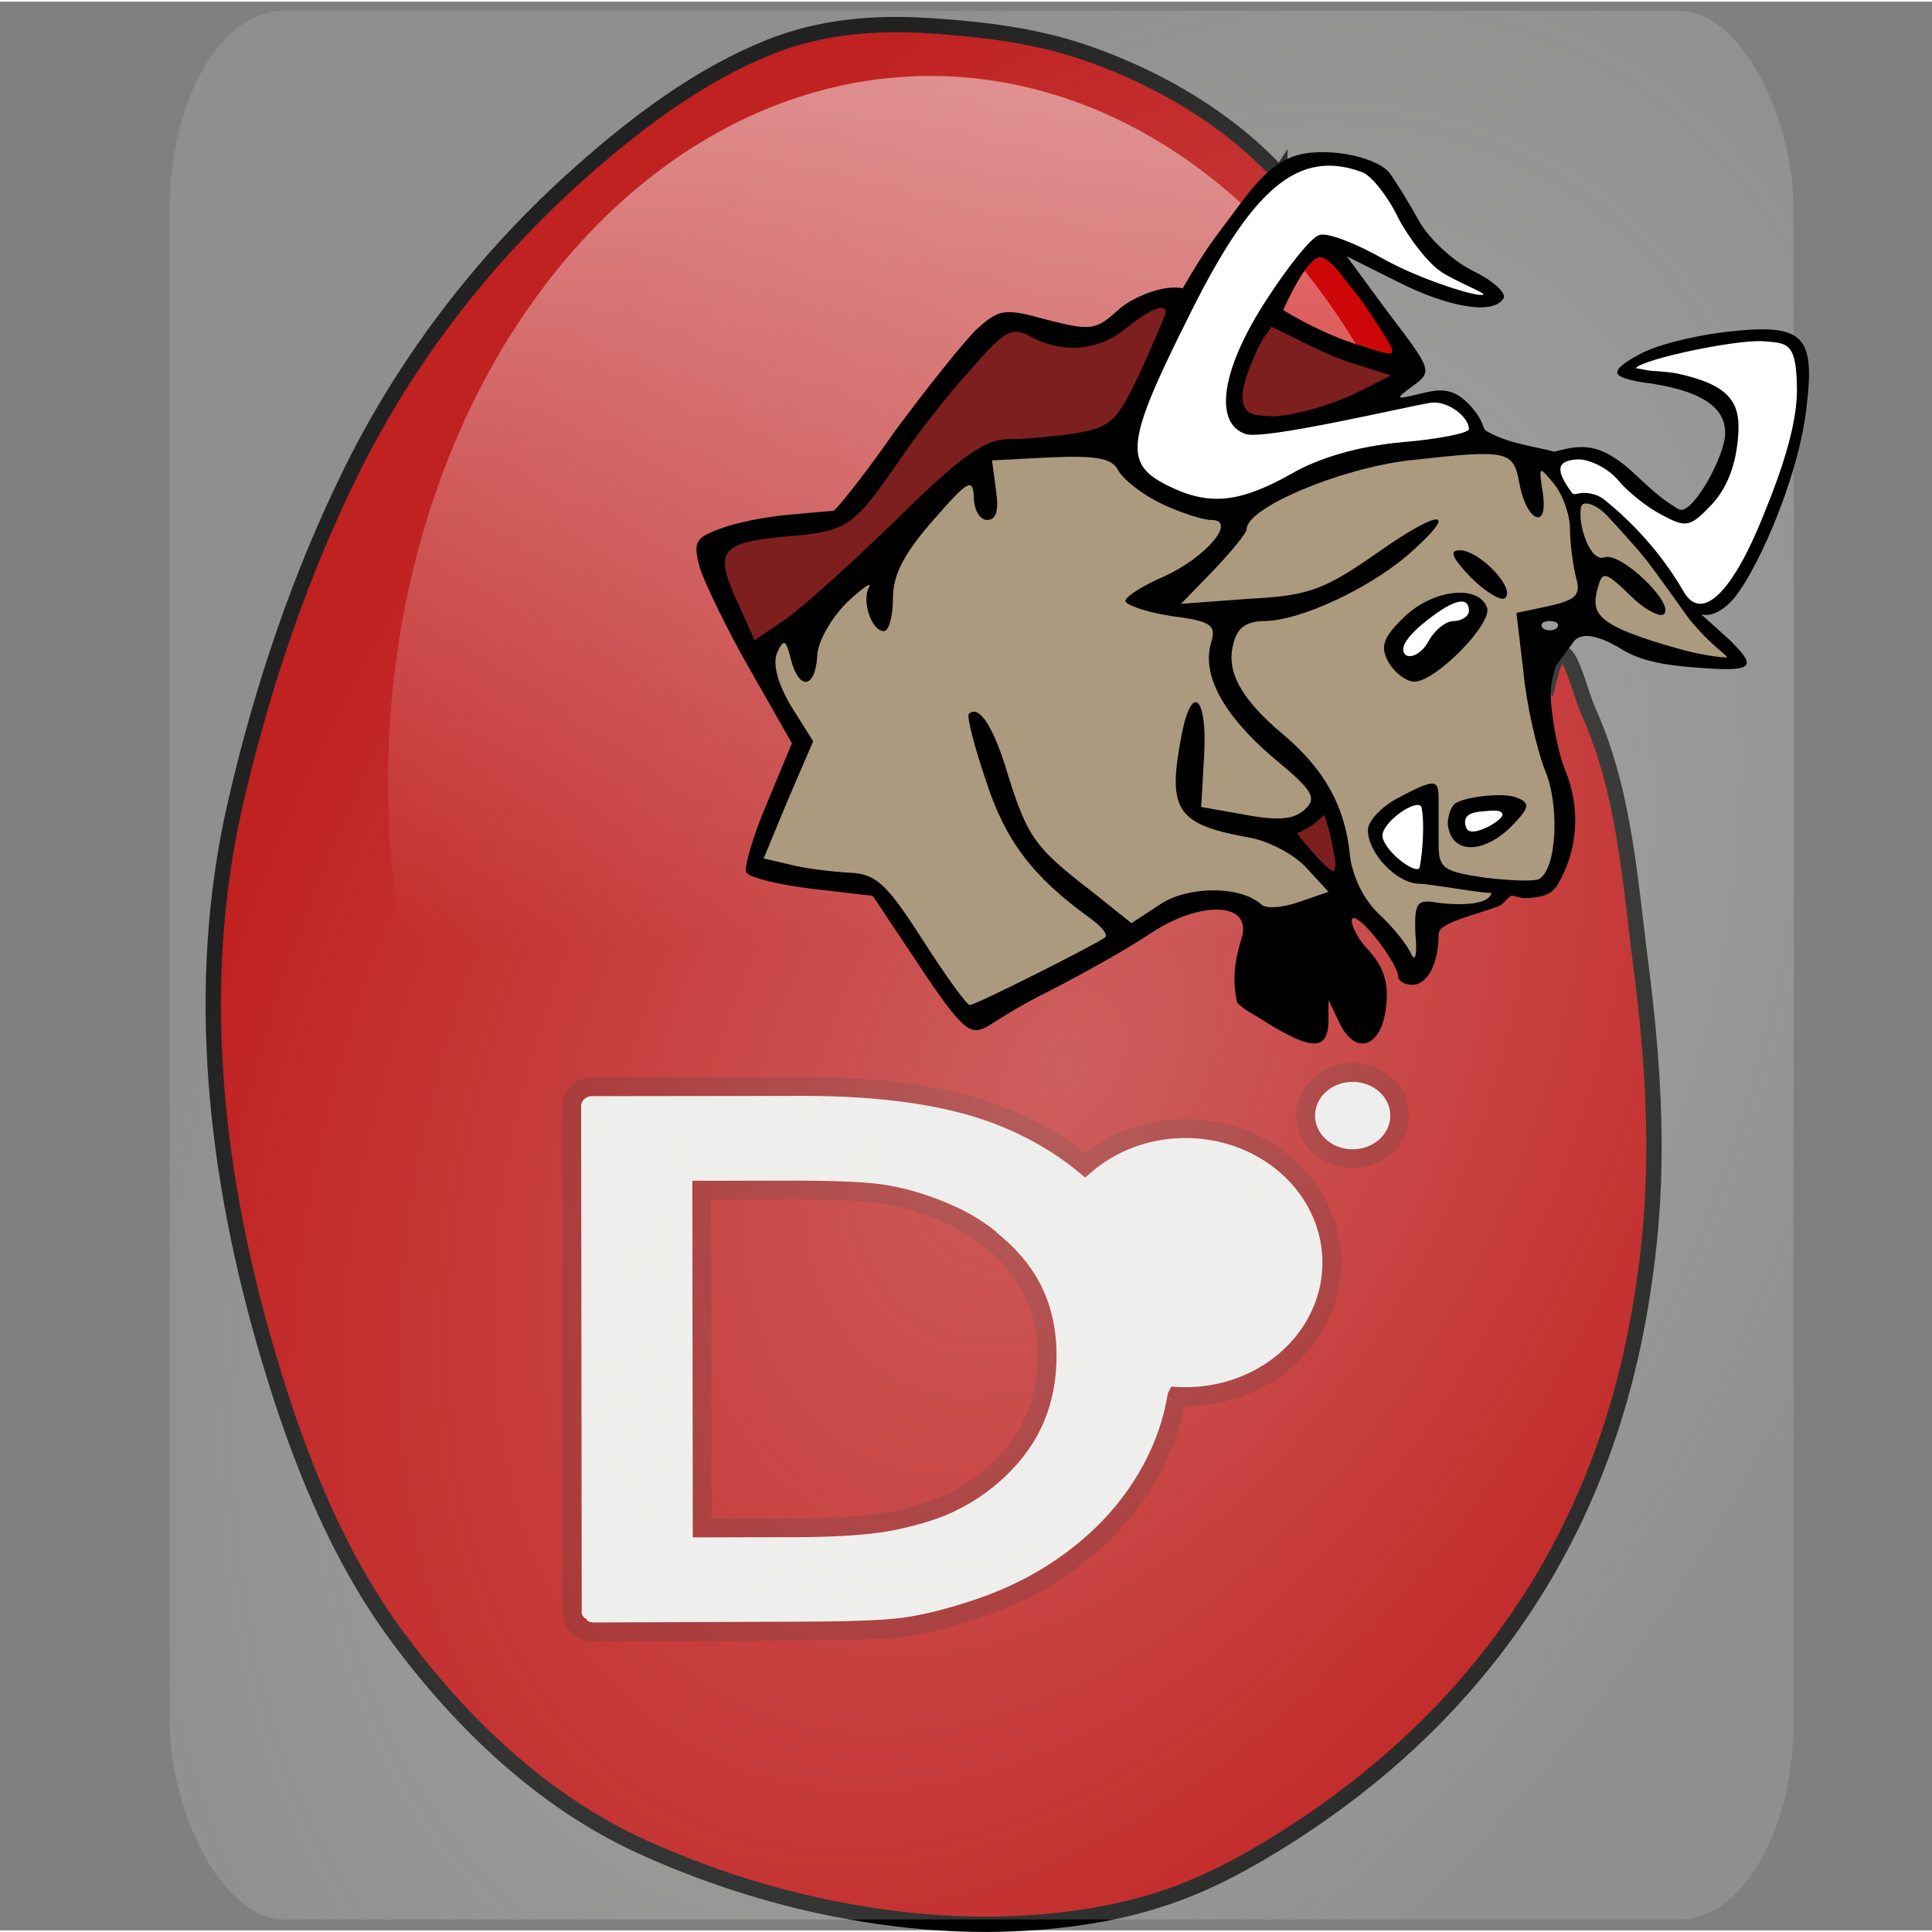 <?xml version="1.0" encoding="UTF-8" standalone="no"?>
<svg
   xmlns:dc="http://purl.org/dc/elements/1.1/"
   xmlns:cc="http://creativecommons.org/ns#"
   xmlns:rdf="http://www.w3.org/1999/02/22-rdf-syntax-ns#"
   xmlns:svg="http://www.w3.org/2000/svg"
   xmlns="http://www.w3.org/2000/svg"
   xmlns:xlink="http://www.w3.org/1999/xlink"
   xmlns:sodipodi="http://sodipodi.sourceforge.net/DTD/sodipodi-0.dtd"
   xmlns:inkscape="http://www.inkscape.org/namespaces/inkscape"
   version="1.0"
   width="680"
   height="680"
   viewBox="0 0 544.932 544"
   preserveAspectRatio="xMidYMid meet"
   id="svg2"
   sodipodi:version="0.32"
   inkscape:version="0.48.5 r10040"
   sodipodi:docname="compiler-gdc.svg"
   inkscape:output_extension="org.inkscape.output.svg.inkscape">
  <rect x="0" y="0" width="544.932" height="544" fill="#808080" stroke="none"/>
  <defs
     id="defs33">
    <linearGradient
       id="linearGradient4130">
      <stop
         style="stop-color:#ffffff;stop-opacity:0.482;"
         offset="0"
         id="stop4132" />
      <stop
         style="stop-color:#ffffff;stop-opacity:0;"
         offset="1"
         id="stop4134" />
    </linearGradient>
    <linearGradient
       x1="27.248"
       y1="33.563"
       x2="44.496"
       y2="47.031"
       id="linearGradient3426"
       xlink:href="#linearGradient3420"
       gradientUnits="userSpaceOnUse"
       gradientTransform="matrix(1,0,0,0.992,-0.678,0.501)"
       spreadMethod="reflect" />
    <linearGradient
       id="linearGradient3420">
      <stop
         id="stop3430"
         style="stop-color:#eeeeec;stop-opacity:0.396;"
         offset="0" />
      <stop
         id="stop3424"
         style="stop-color:#f2f2f0;stop-opacity:0.137;"
         offset="1" />
    </linearGradient>
    <linearGradient
       x1="24.482"
       y1="30.994"
       x2="104.024"
       y2="90.719"
       id="linearGradient3462"
       xlink:href="#linearGradient3456"
       gradientUnits="userSpaceOnUse"
       gradientTransform="matrix(0.997,0,0,0.989,-0.497,0.687)" />
    <linearGradient
       id="linearGradient3456">
      <stop
         id="stop3458"
         style="stop-color:#ffffff;stop-opacity:1"
         offset="0" />
      <stop
         id="stop3460"
         style="stop-color:#ffffff;stop-opacity:0.333"
         offset="1" />
    </linearGradient>
    <linearGradient
       x1="27.248"
       y1="33.563"
       x2="44.496"
       y2="47.031"
       id="linearGradient2232"
       xlink:href="#linearGradient3420"
       gradientUnits="userSpaceOnUse"
       gradientTransform="matrix(1,0,0,-0.992,-0.678,121.014)"
       spreadMethod="reflect" />
    <linearGradient
       id="linearGradient3072">
      <stop
         id="stop3074"
         style="stop-color:#f2f2f0;stop-opacity:0.135"
         offset="0" />
      <stop
         id="stop3076"
         style="stop-color:#eeeeec;stop-opacity:0.396"
         offset="1" />
    </linearGradient>
    <clipPath
       clipPathUnits="userSpaceOnUse"
       id="clipPath4038">
      <path
         sodipodi:nodetypes="ccccssssssssssssssc"
         id="path4040"
         d="m 314.593,51.488 c -6.76,10.337 -13.521,20.675 -20.281,31.012 32.049,37.201 64.099,74.401 96.148,111.602 4.512,-18.463 7.814,1.677 11.503,9.483 9.878,22.334 11.415,47.222 14.495,71.119 5.83,45.229 3.909,71.702 -0.24,96.382 -13.444,79.974 -61.135,126.653 -106.685,153.529 -15.581,9.193 -30.577,15.621 -52.573,18.622 -22.665,3.093 -44.872,1.868 -67.626,-2.565 -18.784,-3.66 -37.678,-9.829 -55.027,-17.779 -27.663,-12.677 -50.496,-34.62 -68.369,-58.691 -17.291,-23.288 -28.197,-51.076 -36.48,-78.922 -15.067,-50.65 -21.437,-104.588 -9.419,-156.694 7.491,-32.479 18.293,-64.643 33.065,-94.299 15.676,-31.472 37.71,-59.975 64.381,-83.609 16.017,-14.193 33.427,-27.271 53.029,-35.166 14.378,-5.791 29.599,-7.096 45.312,-6.06 15.536,1.025 30.365,2.765 45.166,8.029 20.141,7.162 39.121,18.366 53.601,34.009 z"
         style="fill:#a40000;fill-opacity:1;fill-rule:evenodd;stroke:#000000;stroke-width:4.327;stroke-linecap:butt;stroke-linejoin:miter;stroke-miterlimit:4;stroke-opacity:1;stroke-dasharray:none;display:inline"
         inkscape:connector-curvature="0" />
    </clipPath>
    <radialGradient
       inkscape:collect="always"
       xlink:href="#linearGradient3420"
       id="radialGradient4052"
       cx="254.213"
       cy="279.479"
       fx="254.213"
       fy="279.479"
       r="229.009"
       gradientTransform="matrix(0.9,0.472,-0.735,1.401,278.178,-209.115)"
       gradientUnits="userSpaceOnUse"
       spreadMethod="pad" />
    <linearGradient
       inkscape:collect="always"
       xlink:href="#linearGradient4130"
       id="linearGradient4136"
       x1="268.128"
       y1="53.403"
       x2="268.128"
       y2="227.98"
       gradientUnits="userSpaceOnUse" />
  </defs>
  <sodipodi:namedview
     inkscape:window-height="1480"
     inkscape:window-width="1728"
     inkscape:pageshadow="2"
     inkscape:pageopacity="0.0"
     borderopacity="1.0"
     bordercolor="#666666"
     pagecolor="#ffffff"
     id="base"
     inkscape:zoom="0.68623902"
     inkscape:cx="170.49467"
     inkscape:cy="588.92901"
     inkscape:window-x="2153"
     inkscape:window-y="243"
     inkscape:current-layer="layer1"
     width="584px"
     height="688.75px"
     showgrid="false"
     inkscape:window-maximized="0"
     fit-margin-top="0"
     fit-margin-left="0"
     fit-margin-right="0"
     fit-margin-bottom="0" />
  <g
     inkscape:groupmode="layer"
     id="layer1"
     inkscape:label="Colors"
     style="display:inline"
     transform="translate(-1.48,-2.657)">
    <path
       style="fill:#b80000;fill-opacity:1;fill-rule:evenodd;stroke:#000000;stroke-width:4.327;stroke-linecap:butt;stroke-linejoin:miter;stroke-miterlimit:4;stroke-opacity:1;stroke-dasharray:none;display:inline"
       d="m 362.471,51.488 c -6.76,10.337 -13.521,20.675 -20.281,31.012 32.049,37.201 64.099,74.401 96.148,111.602 4.512,-18.463 7.814,1.677 11.503,9.483 9.878,22.334 11.415,47.222 14.495,71.119 5.83,45.229 3.909,71.702 -0.24,96.382 -13.444,79.974 -61.135,126.653 -106.685,153.529 -15.581,9.193 -30.577,15.621 -52.573,18.622 -22.665,3.093 -44.872,1.868 -67.626,-2.565 -18.784,-3.66 -37.678,-9.829 -55.027,-17.779 -27.663,-12.677 -50.496,-34.62 -68.369,-58.691 -17.291,-23.288 -28.197,-51.076 -36.48,-78.922 -15.067,-50.65 -21.437,-104.588 -9.419,-156.694 7.491,-32.479 18.293,-64.643 33.065,-94.299 15.676,-31.472 37.71,-59.975 64.381,-83.609 16.017,-14.193 33.427,-27.271 53.029,-35.166 14.378,-5.791 29.599,-7.096 45.312,-6.06 15.536,1.025 30.365,2.765 45.166,8.029 20.141,7.162 39.121,18.366 53.601,34.009 z"
       id="path1335"
       sodipodi:nodetypes="ccccssssssssssssssc"
       inkscape:connector-curvature="0" />
    <g
       id="dlogo"
       transform="matrix(1.227,0,0,1.227,3.082,-102.171)"
       style="stroke:#920000;stroke-width:4.332;stroke-miterlimit:4;stroke-opacity:1;stroke-dasharray:none">
      <path
         style="font-size:64px;font-style:normal;font-variant:normal;font-weight:normal;font-stretch:normal;text-align:start;line-height:125%;writing-mode:lr-tb;text-anchor:start;fill:#eeeeec;fill-opacity:1;stroke:#920000;stroke-width:6.631;stroke-miterlimit:4;stroke-opacity:1;stroke-dasharray:none;font-family:Gill Sans MT"
         d="m 237.812,407.781 -73.156,0.094 c -0.315,0.002 -0.602,-0.038 -0.906,0 -3.586,0.443 -6.394,3.316 -6.406,6.781 l 0.219,176.906 c -0.015,0.252 -0.015,0.529 0,0.781 -0.041,0.42 -0.042,0.768 0,1.188 -3.7e-4,0.042 -4.7e-4,0.145 0,0.188 0.038,0.17 0.135,0.333 0.188,0.5 -3.5e-4,0.042 -4.6e-4,0.051 0,0.094 0.038,0.17 0.042,0.333 0.094,0.5 -3.7e-4,0.042 -4.7e-4,0.145 0,0.188 0.083,0.172 0.183,0.335 0.281,0.5 -3.5e-4,0.042 -4.7e-4,0.051 0,0.094 0.127,0.174 0.294,0.369 0.438,0.531 -3.7e-4,0.042 -4.7e-4,0.02 0,0.062 0.083,0.172 0.183,0.367 0.281,0.531 -3.5e-4,0.042 -4.7e-4,0.114 0,0.156 0.174,0.134 0.376,0.226 0.562,0.344 -3.7e-4,0.042 -4.6e-4,0.145 0,0.188 0.13,0.131 0.234,0.223 0.375,0.344 0.044,0.043 0.142,0.115 0.188,0.156 0.13,0.131 0.203,0.223 0.344,0.344 0.045,3.1e-4 0.049,4.6e-4 0.094,0 0.335,0.283 0.709,0.561 1.094,0.781 0.045,3.1e-4 0.142,4.6e-4 0.188,0 0.177,0.091 0.378,0.173 0.562,0.25 0.045,3.1e-4 0.049,4.4e-4 0.094,0 0.177,0.091 0.378,0.173 0.562,0.25 0.268,0.056 0.54,0.066 0.812,0.094 0.446,0.08 0.921,0.154 1.375,0.156 l 0.719,0 67.781,-0.281 c 19.367,-0.034 32.337,-0.367 40.062,-1.344 0.045,3.2e-4 0.111,4.6e-4 0.156,0 7.393,-1.027 15.235,-2.923 23.75,-5.688 14.802,-4.628 27.933,-11.461 39.219,-20.594 11.05,-8.848 19.607,-19.31 25.625,-31.094 3.932,-7.699 6.605,-15.691 7.969,-23.906 A 51.51,47.218 0 0 0 424.938,469.781 51.51,47.218 0 0 0 338.062,435.5 c -7.94,-6.575 -17.026,-12.036 -27.156,-16.281 -18.637,-7.901 -42.946,-11.491 -73.094,-11.438 z M 234.656,444.25 c 14.739,-0.026 25.239,0.433 31.188,1.25 6.03,0.828 12.632,2.549 19.625,5.25 6.931,2.641 12.964,5.88 18.156,9.906 -3.7e-4,0.042 -4.7e-4,0.145 0,0.188 14.284,10.934 21.032,24.067 21.062,41.469 0.031,17.819 -6.492,31.704 -20.406,43.344 -4.28,3.533 -9.03,6.521 -14.281,9 -4.963,2.311 -11.45,4.315 -19.625,6.031 -7.71,1.542 -19.418,2.41 -34.656,2.438 l -32.438,0.062 -0.156,-118.906 31.531,-0.031 z"
         transform="matrix(0.653,0,0,0.653,27.37,68.528)"
         id="path2242"
         inkscape:connector-curvature="0" />
      <path
         style="fill:#eeeeec;fill-opacity:1;fill-rule:nonzero;stroke:#920000;stroke-width:4.332;stroke-miterlimit:4;stroke-opacity:1;stroke-dasharray:none;display:inline"
         id="path2222"
         d="m 320.452,341.501 a 10.811,9.911 0 1 1 -21.623,0 10.811,9.911 0 1 1 21.623,0 z"
         inkscape:connector-curvature="0" />
    </g>
    <rect
       width="458.017"
       height="538.364"
       rx="32.313"
       ry="55.888"
       x="49.358"
       y="5.231"
       id="phong"
       style="fill:url(#radialGradient4052);fill-opacity:1;fill-rule:nonzero;stroke:none" />
    <path
       style="fill:#cd0707;fill-opacity:1;fill-rule:evenodd;stroke:#000000;stroke-width:1.041px;stroke-linecap:butt;stroke-linejoin:miter;stroke-opacity:1;display:inline"
       d="m 373.823,71.336 19.745,24.895 5.151,8.585 -37.773,-12.877 4.293,-12.018 8.584,-8.585 z"
       id="path3100"
       inkscape:connector-curvature="0" />
    <path
       sodipodi:type="arc"
       style="fill:url(#linearGradient4136);fill-opacity:1;fill-rule:nonzero;stroke:none"
       id="gloss"
       sodipodi:cx="269.58536"
       sodipodi:cy="194.75302"
       sodipodi:rx="157.37956"
       sodipodi:ry="145.72182"
       d="m 269.585,340.475 a 157.38,145.722 0 1 1 0.394,-4.6e-4 l -0.394,-145.721 z"
       transform="matrix(0.972,0,0,1.366,1.871,-43.354)"
       sodipodi:start="1.5707963"
       sodipodi:end="7.8514762" />
    <g
       id="gnu"
       transform="translate(47.879,0)">
      <path
         style="fill:#7e1f1f;fill-opacity:1;fill-rule:evenodd;stroke:#000000;stroke-width:1.041px;stroke-linecap:butt;stroke-linejoin:miter;stroke-opacity:1;display:inline"
         d="m 311.351,90.223 18.886,10.302 19.744,6.009 -26.612,14.594 -19.744,-1.717 -1.717,-13.735 9.444,-15.452 z"
         id="path3976"
         inkscape:connector-curvature="0" />
      <path
         inkscape:connector-curvature="0"
         sodipodi:nodetypes="ccccccccccccccccccccccccccccccccccccccc"
         id="path4852"
         d="m 166.269,188.088 13.736,22.321 -13.736,35.197 32.622,6.01 6.867,6.867 20.603,31.763 65.244,-34.339 19.423,5.366 20.926,-6.224 -14.594,-15.453 2.575,-4.293 6.868,-4.292 3.434,11.16 6.009,13.735 16.311,19.745 4.293,-2.575 0.858,-12.877 15.16,-2.669 5.35,-4.157 13.393,-1.623 3.44,-16.875 -9.872,-40.777 0,-17.17 15.453,-2.575 13.735,10.302 19.744,5.151 7.726,-1.717 -23.178,-29.188 -14.247,-14.587 -8.073,-5.157 -15.453,-10.302 -31.763,1.716 -24.895,6.01 -21.463,10.302 -12.876,-1.717 -16.312,-7.726 -5.151,-7.726 -33.48,-0.858 -68.678,59.234 z"
         style="fill:#ab9a7e;fill-opacity:1;fill-rule:evenodd;stroke:#000000;stroke-width:1.041px;stroke-linecap:butt;stroke-linejoin:miter;stroke-opacity:1;display:inline" />
      <path
         inkscape:connector-curvature="0"
         id="path6604"
         d="m 346.548,183.796 13.735,-12.019 7.726,-0.858 2.575,4.292 -12.018,12.877 -6.868,2.575 -5.151,-6.867 z"
         style="fill:#ffffff;fill-opacity:1;fill-rule:evenodd;stroke:#000000;stroke-width:1.041px;stroke-linecap:butt;stroke-linejoin:miter;stroke-opacity:1" />
      <path
         style="fill:#ffffff;fill-opacity:1;fill-rule:evenodd;stroke:#000000;stroke-width:1.041px;stroke-linecap:butt;stroke-linejoin:miter;stroke-opacity:1;display:inline"
         d="m 326.803,230.153 4.292,11.161 -2.575,6.867 -12.877,-7.726 3.435,-6.009 7.726,-4.293 z"
         id="path5728"
         inkscape:connector-curvature="0" />
      <path
         style="fill:#7e1f1f;fill-opacity:1;fill-rule:evenodd;stroke:#000000;stroke-width:1.041px;stroke-linecap:butt;stroke-linejoin:miter;stroke-opacity:1"
         d="m 165.411,186.372 -11.16,-28.33 12.018,-6.009 24.038,-3.435 44.64,-54.942 24.895,3.434 16.311,-8.585 12.019,-2.575 -18.886,41.206 -36.914,4.293 -66.961,54.942 z"
         id="path2211"
         inkscape:connector-curvature="0" />
      <path
         style="fill:#ffffff;fill-opacity:1;fill-rule:evenodd;stroke:#000000;stroke-width:1.041px;stroke-linecap:butt;stroke-linejoin:miter;stroke-opacity:1"
         d="m 371.392,124.258 -42.013,10.605 -27.472,11.16 -24.037,-6.867 -8.584,-10.302 22.32,-50.65 20.913,-25.9 13.701,-5.425 15.177,2.996 15.724,23.078 16.478,11.036 -1.898,3.338 -24.296,-8.264 -21.462,-9.443 -20.603,31.763 -4.292,11.161 3.434,10.302 55.8,-9.444 5.958,4.951 5.151,5.905 z"
         id="path7479"
         sodipodi:nodetypes="cccccccccccccccccccc"
         inkscape:connector-curvature="0" />
      <path
         style="fill:#ffffff;fill-opacity:1;fill-rule:evenodd;stroke:#000000;stroke-width:1.041px;stroke-linecap:butt;stroke-linejoin:miter;stroke-opacity:1"
         d="m 387.755,130.57 9.836,12.59 6.206,0.175 22.94,25.517 5.705,6.92 10.255,-6.569 12.018,-26.612 6.668,-21.158 0.911,-17.724 -5.506,-6.616 -19.242,0 -14.594,3.434 c 0,0 -12.018,6.009 -8.584,6.009 3.434,0 19.744,5.151 19.744,5.151 l 6.868,5.151 1.717,7.726 -9.444,18.886 -4.292,4.293 -19.745,-12.877 -6.009,-4.293 -6.01,-0.858 -9.443,0.858 z"
         id="path8354"
         sodipodi:nodetypes="ccccccccccccsccccccccc"
         inkscape:connector-curvature="0" />
      <path
         style="fill:#ffffff;fill-opacity:1;fill-rule:evenodd;stroke:#9e0000;stroke-width:1.041px;stroke-linecap:butt;stroke-linejoin:miter;stroke-opacity:1"
         d="m 379.736,230.938 c -0.266,-1.973 -13.506,0 -13.506,0 0,0 -2.314,7.891 1.062,7.891 3.377,0 12.71,-5.919 12.444,-7.891 z"
         id="path5093"
         sodipodi:nodetypes="cczz"
         inkscape:connector-curvature="0" />
      <g
         inkscape:groupmode="layer"
         id="layer2"
         inkscape:label="Drawing"
         style="display:inline">
        <g
           transform="matrix(0.285,0,0,-0.285,-5.425,564.957)"
           id="g6"
           style="fill:#000000;stroke:none">
          <g
             id="g8">
            <path
               style="fill:#000000;fill-opacity:1"
               d="m 1412.687,1338.267 c 6.752,10.819 23.294,9.459 50.313,-7.267 22,-13 51,-15.675 82.065,-17.805 50.881,-3.488 46.819,4.078 22.935,28.143 l -28.777,25.816 c 0,0 10.588,-6.13 28.153,10.105 C 1590.891,1398.993 1636,1499 1644,1571 c 9,73 -3,84 -81,75 -32,-4 -70.532,-13.403 -86.532,-23.403 0,0 -22.851,-11.435 -19.351,-17.935 3.5,-6.5 33.883,-9.662 33.883,-9.662 57,-9 72.611,-27.857 72.611,-48.857 0,-22 -29.611,-76.143 -43.611,-76.143 -5,0 -23,14 -40,30 -34,33 -52.298,37.325 -85.195,27.546 -18.473,5.063 -45.29,7.723 -66.948,20.173 -5.307,3.051 -1.935,7.34 -12.441,20.541 C 1296.431,1592.114 1282,1590 1262,1585 c -25,-6 -26,-6 -7,8 19,14 18,16 -24,71 l -42,57 50,-25 c 51,-26 95,-33 105,-17 4,5 -10,18 -31,28 -20,10 -44,33 -53,50 -10,18 -23,39 -29,47 -15,17 -67.328,26.153 -95.464,15.512 -28.688,-10.85 -46.474,-40.011 -69.484,-70.157 -19.427,-25.451 -30.249,-44.659 -39.334,-60.121 C 1008.022,1693.652 976,1680 963,1668 c -22,-20 -27,-21 -70,-10 -43,12 -48,11 -71,-10 -13,-13 -49,-58 -80,-100 -30,-43 -58,-78 -61,-79 -3,0 -24,-2 -46,-4 -22,-2 -52,-8 -67,-14 -24,-9 -26,-13 -19,-39 5,-15 27,-61 50,-101 l 41,-72 -25,-60 c -14,-33 -23,-64 -20,-68 3,-5 32,-12 65,-16 l 60,-7 46,-69 c 43,-65 50.678,-68.64 66,-61 5.155,2.57 30,20 63,36 33,17 78,42 100,57 31.13,20.546 62.647,27.524 79.348,21.178 10.124,-3.847 14.803,-12.591 10.652,-26.178 -8.729,-28.059 -8.331,-45.519 -4.414,-63.722 C 1087.405,974.989 1096.2,971.659 1109,963 c 44.13,-27.118 61,-29 62,0 l 0,22 11,-23 c 16,-33 42,-24 46,17 3,24 -3,40 -19,57 -12,13 -18.247,30.024 -13.247,30.024 10,0 44.247,-46.024 44.247,-58.024 0,-4 6,-8 14,-8 15,0 26,21 26,50 0,11.051 29.838,17.28 57.681,27.147 7.431,2.633 7.377,6.363 14.487,11.229 13.437,-2.816 9.017,-3 19.04,-2.288 14.91,1.06 21.558,5.259 25.792,11.912 21,34 24,77 8,115 -8,20 -15,61.502 -14,79.502 0,0 0.955,11.891 5.353,23.65 M 1280,1184 c 0,20 -4,20 -40,1 -17,-9 -30,-23 -30,-32 0,-23 29,-53 51,-53 10,0 58.12,-9.001 71.236,-9.144 -0.283,-3.827 -5.815,-7.159 -9.465,-8.325 -15.15,-4.84 -39.907,-2.142 -48.771,-0.53 -16,2 -18,-3 -17,-32 2,-19 0,-28 -4,-20 -3,8 -17,26 -32,40 -16,15 -27,39 -29,60 -5,47 -25,83 -65,117 -42,35 -58,63 -50,91 4,16 13,22 32,22 34,1 98,30 139,64 54,47 36,49 -28,4 -53,-37 -68,-43 -128,-46 l -67,-5 33,34 c 17,18 32,36 32,40 0,21 92,60 161,68 98,11 103,10 109,-23 7,-38 29,-47 23,-9 -4,27 -4,27 11,9 9,-11 16,-31 16,-45 0,-14 3,-36 6,-48 5,-17 0,-22 -26,-28 l -33,-7 7,-59 c 3,-32 13,-75 21,-96 15,-35 12,-97 -5,-108 -4,-3 -29,-2 -54,1 -41,6 -46,9 -46,33 m -75,665 c 9,-4 25,-24 35,-45 11,-21 30,-45 42,-53 12.261,-8.712 44.089,-21.13 42.259,-22.85 -3.841,-3.611 -61.682,14.529 -98.259,34.85 -28,16 -57,27 -64,24 -8,-2 -31,-31 -53,-65 -44,-68 -52,-121 -20,-132 19,-6 159.985,27.363 183,31 16.651,2.631 38,-14 38,-26 0,-4 -30,-10 -66,-13 -43,-4 -82,-15 -111,-32 -52,-29 -82,-31 -123,-10 -41,21 -39,43 20,161 65,133 111,172 175,148 z m -5,-121 c 43,-65 43,-62 13,-54 -44,13 -78.482,33.377 -86.765,38.858 7.154,15.741 24.765,52.142 36.765,52.142 7,0 23,-17 37,-37 z m -190,-17 c 0,-2 -11,-28 -25,-59 -23,-49 -29,-55 -63,-61 -20,-3 -50,-6 -67,-6 -24,0 -47,-16 -110,-78 -44,-43 -94,-88 -111,-100 l -31,-21 -18,40 c -22,49 -16,57 53,63 57,5 63,9 109,76 17,25 48,65 70,89 34,39 41,43 60,32 32,-17 68,-13 94,9 22,18 39,25 39,16 z m 179,-49 44,-14 -34,-17 c -18,-9 -49,-19 -69,-22 -45,-7 -54,7 -34,54 8.255,20.954 13.793,25.751 18.424,33.366 C 1119.627,1649.373 1165,1625 1189,1617 z m 445.454,-21.351 C 1636.454,1560.649 1622,1515 1602,1466 c -31,-78 -61.857,-108.325 -79.857,-76.325 -10.4,18.199 -34.546,54.615 -74.86,87.708 -3.03,2.487 -6.946,6.507 -15.573,8.493 -12.594,2.899 -16.084,-2.05 -19.359,0.475 C 1395.468,1508.948 1396,1519 1418,1520 c 12,0 30,-9 40,-21 9,-11 29,-27 43,-34 24,-13 28,-12 49,10 16,17 25.072,41.217 26.662,71.857 C 1578.227,1577 1567,1594 1516,1605 c -15,3 -44.636,2.611 -40.636,5.611 9,9 95.635,27.389 124.635,26.389 23,-2 33.519,0.389 34.454,-41.351 z M 1006,1476 c 19,-9 41,-16 49,-16 26,0 -5,-37 -47,-56 -21,-9 -38,-20 -38,-24 0,-4 20,-11 45,-15 40,-5 45,-9 40,-26 -10,-32 12,-72 61,-114 39,-32 44,-40 32,-51 -10,-10 -25,-12 -58,-6 l -45,8 3,52 c 3,57 -12,71 -22,21 -15,-76 -6,-90 65,-103 20,-3 46,-17 58,-30 l 22,-24 -29,-10 c -17,-6 -34,-7 -38,-2 -21,18 -71,18 -99,0 l -29,-19 -40,32 c -56,43 -63,54 -82,114 -14,48 -29,71 -39,61 -2,-2 5,-31 17,-66 19,-59 46,-95 103,-136 11,-8 18,-16 15,-19 -7,-6 -128,-67 -134,-67 -3,0 -24,29 -47,65 -36,56 -46,65 -73,66 -17,1 -43,4 -58,8 l -26,6 24,58 25,58 -22,35 c -13,22 -18,41 -14,52 7,15 9,14 14,-6 8,-31 24,-29 26,3 0,14 14,38 29,53 16,15 26,22 22,15 -7,-14 3,-43 15,-43 5,0 9,15 9,33 0,23 11,44 40,77 34,39 39,42 40,23 0,-13 6,-23 13,-23 9,0 12,9 9,29 l -4,30 58,3 c 46,2 61,-1 67,-13 5,-9 24,-24 43,-33 z m 283.252,-313.163 c -0.782,-5.197 1.178,-11.956 3.387,-15.969 10.24,-18.607 39.851,-12.318 63.361,14.132 14,15 14,19 2,24 -14.072,6.156 -55.883,0.48 -62.503,-6.294 -3.979,-4.07 -5.465,-10.686 -6.245,-15.868 z M 1485,1421 c 11,-14 30,-41 43,-59 0,0 8.412,-10.432 18.116,-19.935 9.703,-9.503 20.697,-18.077 20.697,-18.077 0,0 -16.099,-0.774 -50.813,9.012 -79.757,22.484 -85,34 -79,58 5,19 7,19 33,-6 14,-14 30,-22 33,-18 11,10 -43,62 -59,56 -14,-5 -26.574,32.41 -23.06,49.524 0.949,4.622 5.621,4.757 11.809,2.087 12.39,-5.344 29.667,-25.382 52.251,-53.612 z m -88,-68 c -4,-3 -10,-3 -14,0 -3,4 0,7 7,7 7,0 10,-3 7,-7 z m -137,-208 c 0,-26 -14,-33 -25,-15 -9,14 1,40 15,40 5,0 10,-11 10,-25 z m 83.195,23.13 c 0,-5.5 -31.743,-24.397 -35.936,-12.648 -4.312,12.083 4.515,15.098 15.468,16.115 11.468,1.065 20.468,2.033 20.468,-3.467 z M 1170,1145 c 0,-8 -4,-15 -9,-15 -13,0 -22,16 -14,24 11,11 23,6 23,-9 z"
               id="path10"
               sodipodi:nodetypes="ccsccscccscssccsscscccccccssccccccscccccccccsccsccccccccssssscscccsccsscscccccccccccccsccccscccccccccccsccscssccscccccsccccsccccccccccccccccccccsscccccscccccscscccccccccccccccccscccsccccccccccccssccsccccccsccscccscsccccsscccscccsccssccssc"
               inkscape:connector-curvature="0" />
            <g
               id="g24">
              <path
                 d="m 1312,1403 c 15,-15 31,-24 34,-20 10,10 -26,47 -45,47 -11,0 -8,-7 11,-27 z"
                 id="path26"
                 inkscape:connector-curvature="0" />
            </g>
            <g
               id="g28">
              <path
                 d="m 1247,1365 c -22,-21 -25,-30 -17,-45 6,-11 18,-20 26,-20 21,0 77,57 72,73 -8,23 -52,19 -81,-8 z m 63,5 c 0,-5 -7,-10 -15,-10 -8,0 -19,-9 -25,-20 -6,-11 -16,-17 -22,-14 -7,5 -2,16 16,31 29,24 46,29 46,13 z"
                 id="path30"
                 inkscape:connector-curvature="0" />
            </g>
            <path
               style="fill:#7e1f1f;fill-opacity:1;fill-rule:evenodd;stroke:#000000;stroke-width:1.24;stroke-linecap:butt;stroke-linejoin:miter;stroke-miterlimit:4;stroke-opacity:1;stroke-dasharray:none"
               d="m 319.597,230.141 c 0,0 -1.825,1.952 -3.916,3.422 -2.091,1.47 -4.74,2.458 -4.74,2.458 0,0 9.857,12.742 11.299,11.093 1.443,-1.649 0.398,-4.484 -0.221,-8.193 -0.625,-3.748 -2.423,-8.78 -2.423,-8.78 z"
               id="path2180"
               transform="matrix(3.654,0,0,-3.654,0,2013.271)"
               sodipodi:nodetypes="czcszc"
               inkscape:connector-curvature="0" />
          </g>
        </g>
        <path
           style="fill:#ffffff;fill-opacity:1;fill-rule:evenodd;stroke:#000000;stroke-width:1.041px;stroke-linecap:butt;stroke-linejoin:miter;stroke-opacity:1"
           d="m 355.075,229.876 c -0.911,-4.06 -11.913,3.49 -12.065,7.891 -0.152,4.401 10.695,12.954 11.534,9.105 0.835,-3.832 1.435,-12.967 0.531,-16.997 z"
           id="path4122"
           sodipodi:nodetypes="czzz"
           inkscape:connector-curvature="0" />
      </g>
    </g>
  </g>
</svg>
